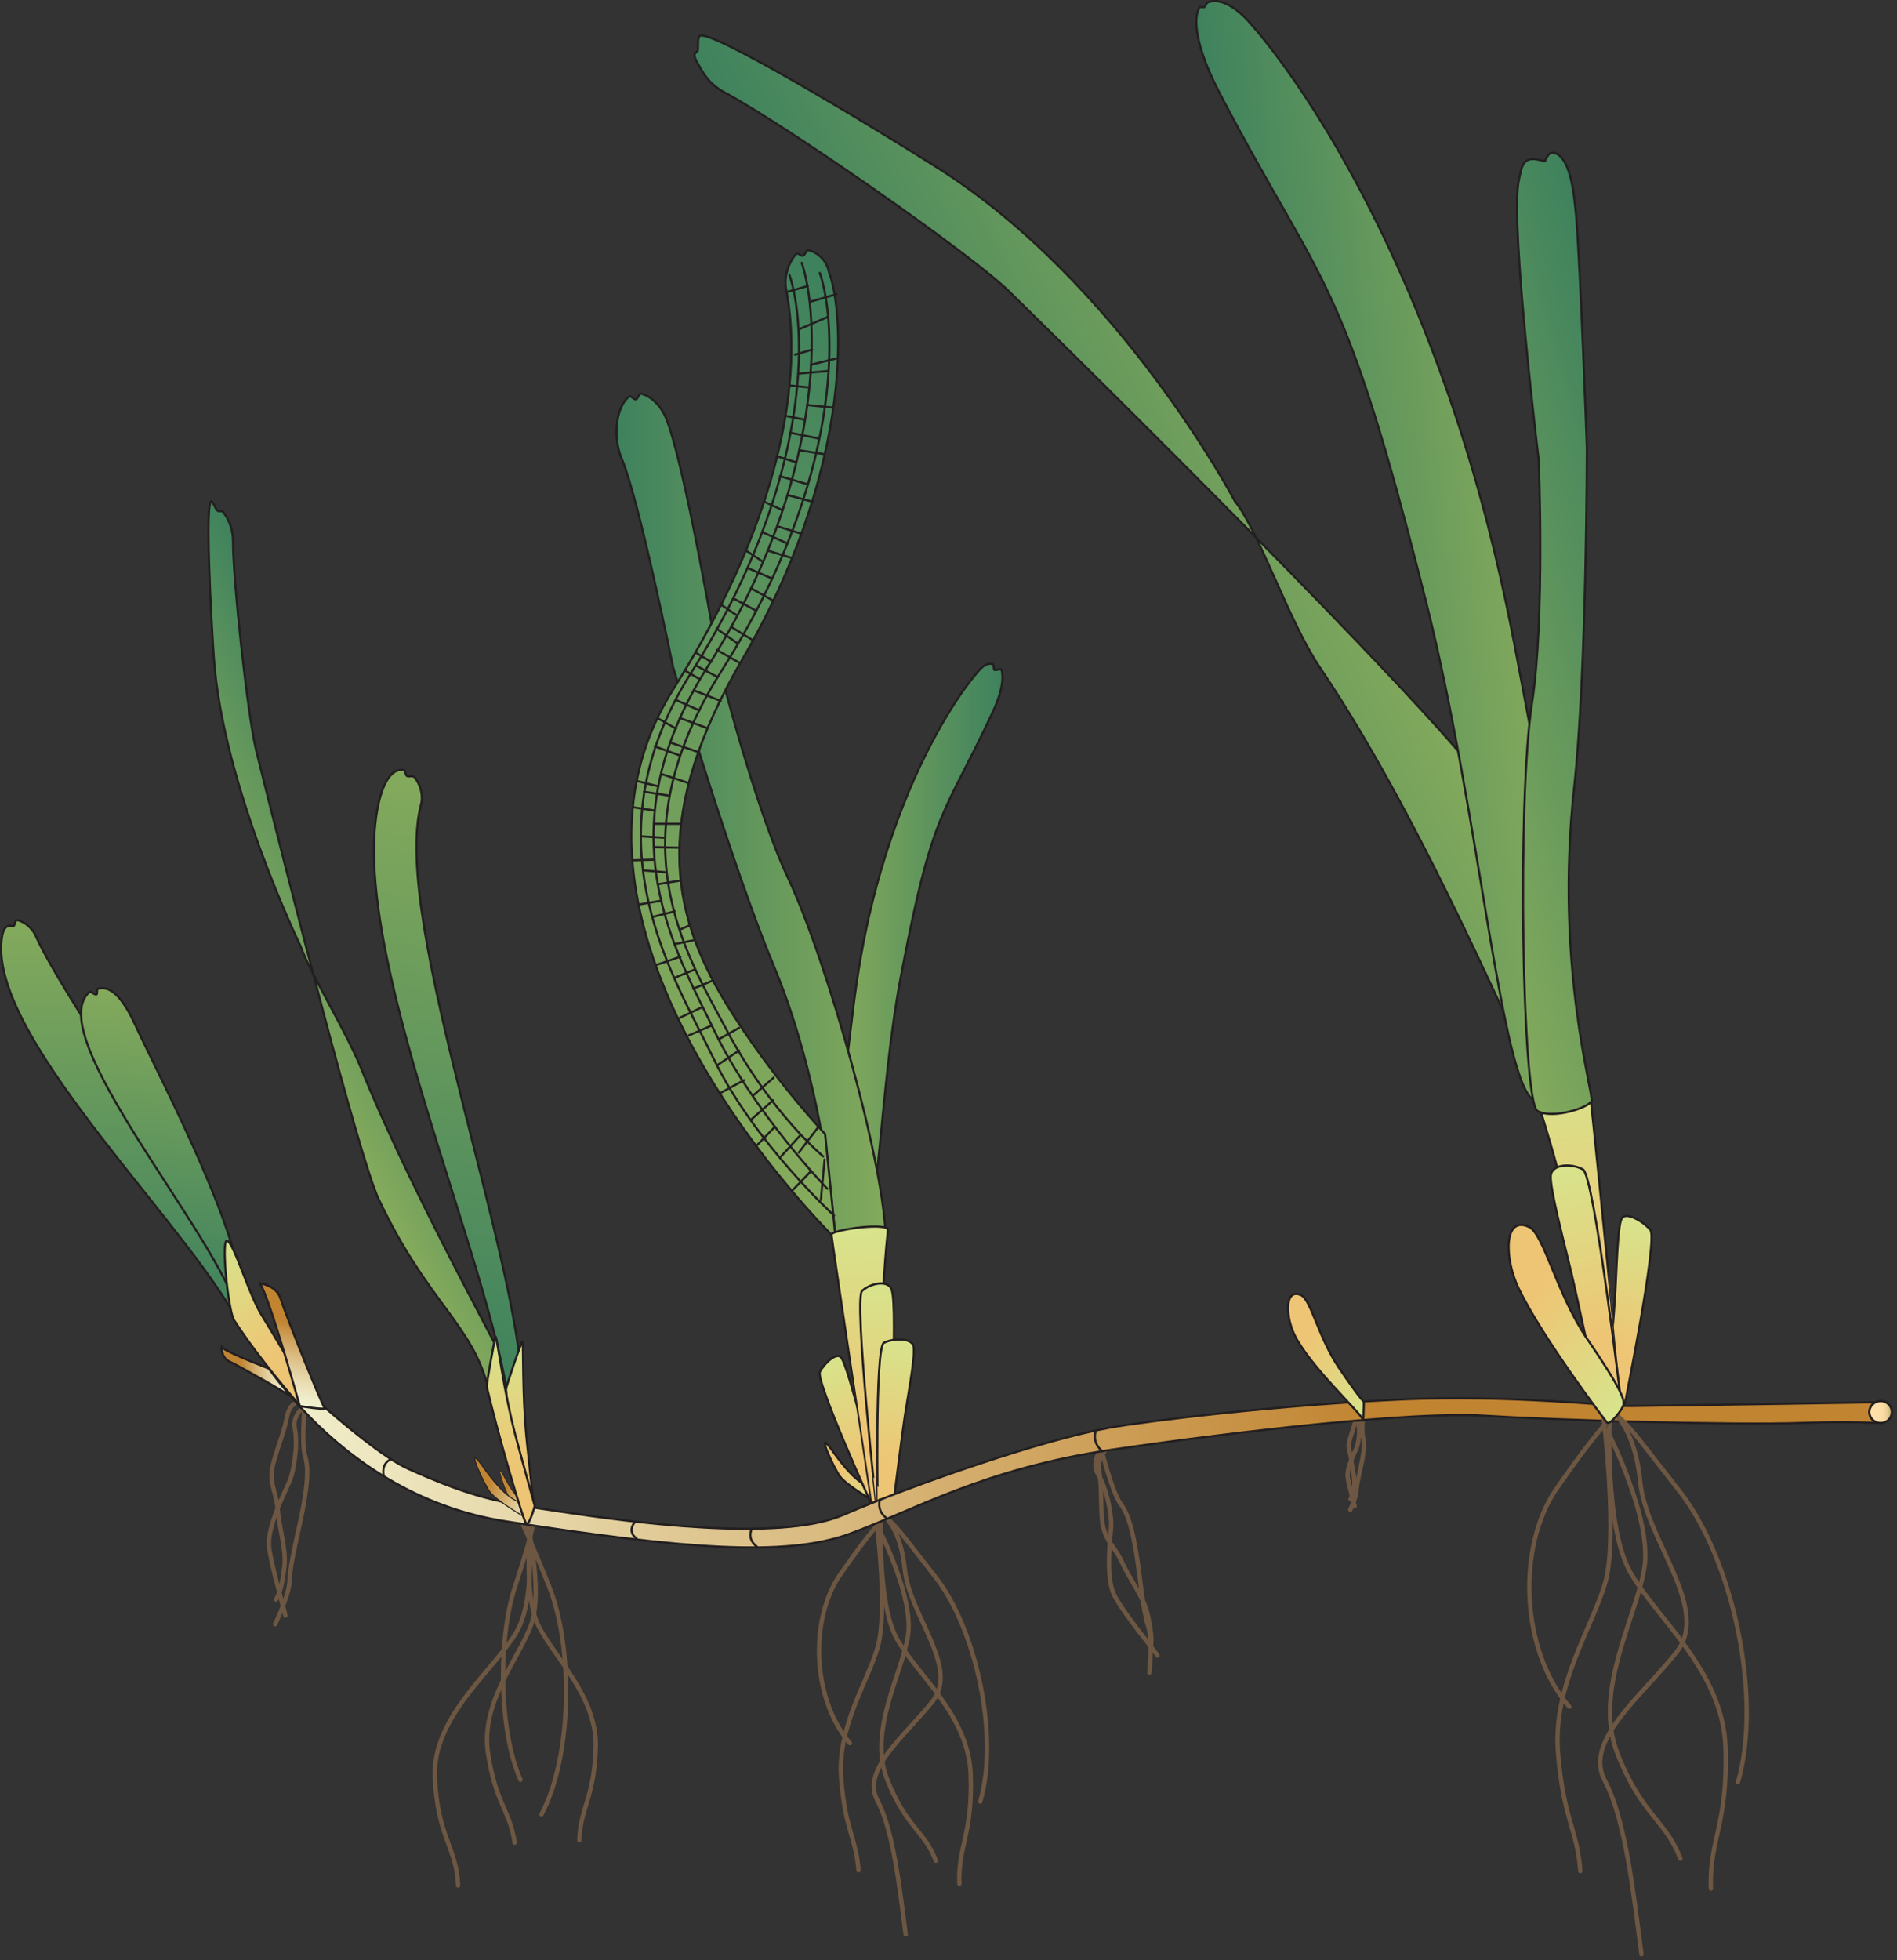 
        <svg xmlns:rdf="http://www.w3.org/1999/02/22-rdf-syntax-ns#" xmlns="http://www.w3.org/2000/svg" xmlns:cc="http://creativecommons.org/ns#" xmlns:xlink="http://www.w3.org/1999/xlink" xmlns:dc="http://purl.org/dc/elements/1.1/" x="0px" y="0px" width="485" height="501" viewBox="0 0 485 501" xml:space="preserve">
            <rect x="0" y="0" width="485" height="501" fill="#333333" stroke="none"/>
            <title>Zostera capensis</title>
            <desc xmlns:ian_image_library="https://ian.umces.edu/media-library/">
                <ian_image_library:title>Zostera capensis</ian_image_library:title>
                <ian_image_library:descr>Illustration of Zostera capensis</ian_image_library:descr>
                <ian_image_library:scene>
                    <ian_image_library:contains>seagrass, SAV, Plantae, vascular, Magnoliophyta, angiosperm, flowering plant, Liliopsida, monocot, Alismatidae, Najadales, Zosteraceae, eel-grass, family, Zostera, capensis</ian_image_library:contains>
                    <ian_image_library:when>2008-08-26</ian_image_library:when>
                </ian_image_library:scene>
            </desc>
            
 <defs></defs>
 <path stroke-linejoin="round" d="m348.39 361.33s-1.485-.203-1.87 1.681c-.371 1.869-.648 2.247-1.397 4.778-.749 2.524.183 3.273.385 5.44.183 2.139.918 4.461.729 6.155-.189 1.681-.453 3.077-.932 3.739" stroke="#6D5742" stroke-linecap="round" stroke-width="1.113" fill="none"/>
 <path stroke-linejoin="round" d="m349.14 361.42s-2.146 1.133-1.782 2.895c.385 1.775-.088 4.678-.554 5.791-.479 1.135-2.518 5.056-2.247 7.297.283 2.261 1.769 7.215 1.769 7.498" stroke="#6D5742" stroke-linecap="round" stroke-width="1.113" fill="none"/>
 <path stroke-linejoin="round" d="m348.58 360.3s-.54 5.501-.088 7.013c.466 1.492.183 3.477-.182 5.622-.378 2.141-1.506 6.453-1.506 8.046 0 1.579-1.586 4.859-1.586 4.859" stroke="#6D5742" stroke-linecap="round" stroke-width="1.113" fill="none"/>
 <path stroke-linejoin="round" d="m283.43 370.1s-3.071 1.45-2.409 5.852c.654 4.394.324 5.434.668 11.568.338 6.102 2.983 7.026 5.089 11.576 2.1 4.576 5.575 9.104 6.5 12.959.904 3.819 1.397 7.12.891 8.923" stroke="#6D5742" stroke-linecap="round" stroke-width="1.113" fill="none"/>
 <path stroke-linejoin="round" d="m282.38 369.06s-3.834 4.165-1.627 7.748c2.228 3.604 3.49 10.327 3.335 13.169-.143 2.821-1.56 13.054.823 17.737 2.383 4.712 10.813 14.782 11.028 15.402" stroke="#6D5742" stroke-linecap="round" stroke-width="1.113" fill="none"/>
 <path stroke-linejoin="round" d="m281.16 368.83s3.104 12.547 5.312 15.463c2.207 2.902 3.132 7.417 4.003 12.425.877 5.022 1.802 15.336 3.051 18.824 1.242 3.47.337 11.899.337 11.899" stroke="#6D5742" stroke-linecap="round" stroke-width="1.113" fill="none"/>
 <linearGradient id="ian_symbols_d143ec0d36dfc074654c901fd0e1c99c" y2="701.24" gradientUnits="userSpaceOnUse" x2="-322.04" gradientTransform="matrix(-.448 .894 .894 .448 -562.37 347.94)" y1="719.17" x1="-325.53">
  <stop stop-color="#D7E48C" offset="0"/>
  <stop stop-color="#EEC574" offset=".691"/>
 </linearGradient>
 <path stroke="#231F20" stroke-width=".556" stroke-linecap="round" d="m219.12 378.06c-2.869-2.335-5.966-6.857-6.594-7.715-4.252-5.791.938 5.596 2.437 7.256 2.504 2.808 9.334 6.398 9.544 6.925.182.52 1.255-3.395 1.255-3.395s-3.31-.32-6.64-3.06z" fill="url(#ian_symbols_d143ec0d36dfc074654c901fd0e1c99c)"/>
 <linearGradient id="ian_symbols_9cd32c2804e8962495995da3f6c4612f" y2="630.04" gradientUnits="userSpaceOnUse" x2="-279.66" gradientTransform="matrix(-.448 .894 .894 .448 -562.37 347.94)" y1="640.76" x1="-281.75">
  <stop stop-color="#F3F3D2" offset="0"/>
  <stop stop-color="#C18431" offset=".691"/>
 </linearGradient>
 <path stroke="#231F20" stroke-width=".169" stroke-linecap="round" d="m132.33 382.69c-1.62-1.734-3.314-5.062-3.671-5.716-2.383-4.273.526 4.15 1.35 5.372 1.411 2.079 5.224 4.744 5.333 5.137.115.378.722-2.519.722-2.519s-1.86-.24-3.73-2.27z" fill="url(#ian_symbols_9cd32c2804e8962495995da3f6c4612f)"/>
 <linearGradient id="ian_symbols_826f6afb2e09f284393da3cfa29a97a3" y2="525.57" gradientUnits="userSpaceOnUse" x2="-121.32" gradientTransform="matrix(1.288 -.818 .793 1.248 -148.15 -523.27)" y1="523.05" x1="-152.22">
  <stop stop-color="#84AA5C" offset="0"/>
  <stop stop-color="#7DA65C" offset=".091"/>
  <stop stop-color="#3B805D" offset="1"/>
 </linearGradient>
 <path stroke-linejoin="round" d="m59.575 138.28c0-3.063-1.107-5.548-2.437-7.33-.472-.641-1.073-.014-1.565-.486-.547-.479-.966-2.025-1.425-2.295-1.802-1.052-.27 28.341.52 39.911 2.281 32.87 22.233 73.839 22.233 73.839 2.187 6.432 11.663 21.801 15.341 30.913 14.363 35.563 40.929 81.696 40.349 82.931-1.499.837-7.714-.789-7.714-.789-4.083-16.61-15.531-21.949-28.098-48.583-5.008-10.563-23.954-85.071-31.297-114.65-2.232-9.37-5.91-43.51-5.91-53.45z" stroke="#231F20" stroke-linecap="round" stroke-width=".556" fill="url(#ian_symbols_826f6afb2e09f284393da3cfa29a97a3)"/>
 <path stroke-linejoin="round" d="m77.751 358.02s-3.483-.432-4.347 3.935c-.884 4.347-1.532 5.225-3.273 11.104-1.748 5.879.432 7.62.871 12.615.432 5.021 2.18 10.468 1.735 14.39-.432 3.914-1.087 7.194-2.174 8.707" stroke="#6D5742" stroke-linecap="round" stroke-width="1.113" fill="none"/>
 <path stroke-linejoin="round" d="m79.5 358.24s-5.008 2.619-4.144 6.763c.87 4.138-.216 10.887-1.31 13.507-1.087 2.618-5.899 11.764-5.231 16.994.662 5.218 4.144 16.767 4.144 17.4" stroke="#6D5742" stroke-linecap="round" stroke-width="1.113" fill="none"/>
 <path stroke-linejoin="round" d="m78.197 355.63s-1.316 12.858-.223 16.341c1.086 3.489.439 8.053-.432 13.08-.897 5.002-3.496 15.019-3.496 18.724 0 3.692-3.699 11.319-3.699 11.319" stroke="#6D5742" stroke-linecap="round" stroke-width="1.113" fill="none"/>
 <linearGradient id="ian_symbols_292e0de038f82874b9dda77b5d2d6877" y2="620.96" gradientUnits="userSpaceOnUse" x2="-254.2" gradientTransform="matrix(-.132 .991 .991 .132 -592.44 521.25)" y1="637.67" x1="-257.44">
  <stop stop-color="#F3F3D2" offset="0"/>
  <stop stop-color="#F0EDCA" offset=".082"/>
  <stop stop-color="#E9DDB3" offset=".212"/>
  <stop stop-color="#DEC48D" offset=".374"/>
  <stop stop-color="#CEA05A" offset=".559"/>
  <stop stop-color="#C18431" offset=".691"/>
 </linearGradient>
 <path stroke="#231F20" stroke-width=".556" stroke-linecap="round" d="m56.659 344.27c-.122-.088-.014 2.687 1.809 3.591 3.922 1.896 14.849 8.194 15.248 8.646.418.473-.958-5.238-.958-5.238s-14.162-5.19-16.099-7z" fill="url(#ian_symbols_292e0de038f82874b9dda77b5d2d6877)"/>
 <path stroke-linejoin="round" d="m225.63 388.33s-3.017 2.781-10.839 14.107c-7.843 11.305-7.202 31.851 2.504 43.048" stroke="#6D5742" stroke-linecap="round" stroke-width="1.113" fill="none"/>
 <path stroke-linejoin="round" d="m131.63 385.56s2.437 3.962 8.755 19.864c6.324 15.881 5.838 43.676-1.944 58.247" stroke="#6D5742" stroke-linecap="round" stroke-width="1.113" fill="none"/>
 <path stroke-linejoin="round" d="m134.6 385.22s3.125 22.078-2.498 31.771c-5.616 9.712-21.551 21.632-20.923 37.088.615 15.43 5.609 18.082 5.933 27.795" stroke="#6D5742" stroke-linecap="round" stroke-width="1.113" fill="none"/>
 <path stroke-linejoin="round" d="m136.52 388.36s-.358 3.536-4.813 17.028c-4.476 13.485-4.131 37.095 1.37 49.461" stroke="#6D5742" stroke-linecap="round" stroke-width="1.113" fill="none"/>
 <path stroke-linejoin="round" d="m135.78 388.23s-2.207 18.743 1.769 26.984c3.962 8.241 15.187 18.352 14.761 31.459-.452 13.128-3.976 15.369-4.185 23.617" stroke="#6D5742" stroke-linecap="round" stroke-width="1.113" fill="none"/>
 <path stroke-linejoin="round" d="m134.62 387.98s4.279 18.379 1.269 27.019c-3.023 8.633-13.047 19.951-11.13 32.924 1.91 12.986 5.676 14.822 6.816 22.989" stroke="#6D5742" stroke-linecap="round" stroke-width="1.113" fill="none"/>
 <path stroke-linejoin="round" d="m225.18 386.6c4.36 3.772 3.854 3.463 13.944 16.375 10.428 13.316 16.375 40.591 11.495 57.451" stroke="#6D5742" stroke-linecap="round" stroke-width="1.113" fill="none"/>
 <path stroke-linejoin="round" d="m225.22 386.8s4.927 2.592 6.102 14.249c1.141 11.684 14.046 25.014 7.121 33.747-6.911 8.707-18.318 17.434-14.133 25.311 4.205 7.856 5.784 23.307 7.249 34.295" stroke="#6D5742" stroke-linecap="round" stroke-width="1.113" fill="none"/>
 <path stroke-linejoin="round" d="m224.32 390.83s2.605 21.369.067 30.144c-2.498 8.794-10.36 20.282-9.328 33.538 1.039 13.249 3.807 15.125 4.428 23.461" stroke="#6D5742" stroke-linecap="round" stroke-width="1.113" fill="none"/>
 <path stroke-linejoin="round" d="m225.28 387.76s-1.053 21.97 4.022 31.048c5.049 9.105 18.386 19.526 18.872 34.78.513 15.233-3.28 18.244-2.889 27.842" stroke="#6D5742" stroke-linecap="round" stroke-width="1.113" fill="none"/>
 <linearGradient id="ian_symbols_aab068134856ca6401f95e2de23b68df" y2="524.09" gradientUnits="userSpaceOnUse" x2="107.43" gradientTransform="matrix(1.673 -.893 .471 .882 -197.8 17.503)" y1="483.71" x1="107.43">
  <stop stop-color="#D7E48C" offset="0"/>
  <stop stop-color="#EEC574" offset=".691"/>
 </linearGradient>
 <path stroke-linejoin="round" d="m209.63 350.58c1.174-2.28 4.151-4.886 5.312-3.766 1.154 1.113 3.361 9.699 4.853 14.909 1.006 3.416 6.385 20.275 6.385 20.275l-2.842 3.604s-14.91-32.71-13.71-35.02z" stroke="#231F20" stroke-linecap="round" stroke-width=".556" fill="url(#ian_symbols_aab068134856ca6401f95e2de23b68df)"/>
 <linearGradient id="ian_symbols_8e13549219a79394b1d1a9efb3ac4aaa" y2="351.66" gradientUnits="userSpaceOnUse" x2="61.636" gradientTransform="matrix(.924 -.075 .07 .853 176.1 -52.517)" y1="347.88" x1="15.358">
  <stop stop-color="#84AA5C" offset="0"/>
  <stop stop-color="#7DA65C" offset=".091"/>
  <stop stop-color="#3B805D" offset="1"/>
 </linearGradient>
 <path stroke-linejoin="round" d="m213.13 305.47c7.742-14.983.635-12.938 3.982-39.397 1.411-11.069 2.896-28.996 10.867-52.288 7.235-21.146 16.293-35.192 21.133-41.031 1.242-1.484 2.713-3.57 4.725-3.03.297.034.162 1.208.398 1.478.169.183 1.688-.385 1.795-.047.607 1.762.337 5.325-2.207 10.806-12.541 26.89-15.294 24.055-23.637 68.332-5.285 28.193-5.427 63.601-10.003 65.686-4.61 2.12-7.06-10.51-7.06-10.51z" stroke="#231F20" stroke-linecap="round" stroke-width=".556" fill="url(#ian_symbols_8e13549219a79394b1d1a9efb3ac4aaa)"/>
 <linearGradient id="ian_symbols_83917bb35c434aa4099e4645be693f08" y2="382.76" gradientUnits="userSpaceOnUse" x2="-98.747" gradientTransform="matrix(1.192 -.097 .097 1.192 235.29 -255.39)" y1="387.66" x1="-38.803">
  <stop stop-color="#84AA5C" offset="0"/>
  <stop stop-color="#7DA65C" offset=".091"/>
  <stop stop-color="#3B805D" offset="1"/>
 </linearGradient>
 <path stroke-linejoin="round" d="m213.25 318.11c1.006 12.203.742-32.606-15.558-71.605-10.732-25.675-25.628-76.081-25.628-76.081s-8.579-42.245-13.02-52.977c-2.49-5.576-1.613-13.378 1.749-16.071.459-.405 1.255.803 1.815.695.486-.095.735-1.559 1.269-1.444 2.085.418 4.435 2.335 5.994 5.304 4.893 10.22 13.904 64.033 13.904 64.033s9.132 36.285 17.744 54.516c9.949 21.106 24.865 73.833 24.933 92.543-6.89 9.28-13.72-5.61-13.18 1.1z" stroke="#231F20" stroke-linecap="round" stroke-width=".556" fill="url(#ian_symbols_83917bb35c434aa4099e4645be693f08)"/>
 <linearGradient id="ian_symbols_64ea4b78224eda24b1c37ad9fa095b25" y2="319.21" gradientUnits="userSpaceOnUse" x2="7.286" gradientTransform="matrix(1.192 -.097 .097 1.192 235.29 -255.39)" y1="414.08" x1="-104.46">
  <stop stop-color="#84AA5C" offset="0"/>
  <stop stop-color="#7DA65C" offset=".091"/>
  <stop stop-color="#3B805D" offset="1"/>
 </linearGradient>
 <path stroke-linejoin="round" d="m213.65 316.64s-80.657-78.335-41.503-140.5c37.662-59.834 29.826-96.458 28.848-102.16-.682-3.179.708-7.195 2.605-9.111.385-.378 1.249.695 1.654.506.601-.162.79-1.525 1.478-1.391 2.173.453 4.488 2.356 5.123 5.245 4.569 12.169 5.379 52.133-22.058 99.271-22.772 39.107-18.838 64.094-4.05 88.155 11.508 18.724 25.209 33.174 25.209 33.174l2.7 26.81z" stroke="#231F20" stroke-linecap="round" stroke-width=".556" fill="url(#ian_symbols_64ea4b78224eda24b1c37ad9fa095b25)"/>
 <linearGradient id="ian_symbols_d66c950678f71e84d9851c0340d7a3c9" y2="479.58" gradientUnits="userSpaceOnUse" x2="-217.06" gradientTransform="matrix(1.196 0 0 1.196 292.28 -231.85)" y1="390.78" x1="-217.06">
  <stop stop-color="#84AA5C" offset="0"/>
  <stop stop-color="#7DA65C" offset=".091"/>
  <stop stop-color="#3B805D" offset="1"/>
 </linearGradient>
 <path stroke-linejoin="round" d="m61.762 339.69c-10.975-24.034-63.317-72.712-61.434-98.684.216-3.031.864-4.826 2.909-4.347.749.175.452-1.586 1.174-1.485 1.923.304 3.935 2.221 4.637 3.82 8.559 19.203 52.605 78.679 56.116 100.38" stroke="#231F20" stroke-linecap="round" stroke-width=".556" fill="url(#ian_symbols_d66c950678f71e84d9851c0340d7a3c9)"/>
 <linearGradient id="ian_symbols_f2f0cbed6fa030149dfa828d4d961196" y2="477.04" gradientUnits="userSpaceOnUse" x2="-199.31" gradientTransform="matrix(.975 .108 -.108 .977 283.04 -110.32)" y1="395.63" x1="-199.31">
  <stop stop-color="#84AA5C" offset="0"/>
  <stop stop-color="#7DA65C" offset=".091"/>
  <stop stop-color="#3B805D" offset="1"/>
 </linearGradient>
 <path stroke-linejoin="round" d="m60.945 335.63c-5.008-19.674-50.567-71.213-38.074-82.121.365-.297 1.37.877 1.809.634.236-.135.007-1.323.304-1.417 2.004-.661 5.305-.061 9.462 8.917 7.567 16.327 28.361 55.056 27.875 73.245" stroke="#231F20" stroke-linecap="round" stroke-width=".556" fill="url(#ian_symbols_f2f0cbed6fa030149dfa828d4d961196)"/>
 <linearGradient id="ian_symbols_8300af13d956ade415098eeafd3203d0" y2="409.22" gradientUnits="userSpaceOnUse" x2="229.72" gradientTransform="matrix(.997 -.081 .081 .997 -36.46 -.407)" y1="333.31" x1="229.72">
  <stop stop-color="#D7E48C" offset="0"/>
  <stop stop-color="#EEC574" offset=".691"/>
 </linearGradient>
 <path stroke-linejoin="round" d="m212.56 315.54c-.061-1.249 14.694-3.294 14.451-1.134-.256 2.146-1.863 19.007-1.377 29.097.317 6.683 3.523 40.842 3.523 40.842l-6.007 2.571c.01-.01-10.51-70.13-10.58-71.38z" stroke="#231F20" stroke-linecap="round" stroke-width=".556" fill="url(#ian_symbols_8300af13d956ade415098eeafd3203d0)"/>
 <linearGradient id="ian_symbols_c06f0c11db308234994460a8a230e1d0" y2="476.94" gradientUnits="userSpaceOnUse" x2="-186.05" gradientTransform="matrix(1.173 .234 -.234 1.173 430.07 -159.52)" y1="346" x1="-186.05">
  <stop stop-color="#84AA5C" offset="0"/>
  <stop stop-color="#7DA65C" offset=".091"/>
  <stop stop-color="#3B805D" offset="1"/>
 </linearGradient>
 <path stroke-linejoin="round" d="m130.13 359.32c-4.347-36.677-41.57-117.38-33.336-154.04 1.566-6.885 4.164-8.923 6.453-8.491.54.115.297 1.168.783 1.512.412.297 1.565-.155 1.91.29 1.498 1.789 2.342 4.61 1.714 6.965-8.052 30.008 27.855 122.29 25.763 154" stroke="#231F20" stroke-linecap="round" stroke-width=".556" fill="url(#ian_symbols_c06f0c11db308234994460a8a230e1d0)"/>
 <linearGradient id="ian_symbols_5c8717491140a054fd44fdd61f719339" y2="417.46" gradientUnits="userSpaceOnUse" x2="222.77" gradientTransform="matrix(1 -.017 .023 1.316 -7.044 -157.51)" y1="371.51" x1="222.77">
  <stop stop-color="#D7E48C" offset="0"/>
  <stop stop-color="#EEC574" offset=".691"/>
 </linearGradient>
 <path stroke-linejoin="round" d="m220.42 329.89c2.194-1.971 6.541-2.835 7.512-.419.979 2.396.54 15.274.479 23.205-.04 5.238.358 31.426.358 31.426l-4.563 2.295c-.01 0-5.99-54.53-3.79-56.51z" stroke="#231F20" stroke-linecap="round" stroke-width=".556" fill="url(#ian_symbols_5c8717491140a054fd44fdd61f719339)"/>
 <linearGradient id="ian_symbols_cc7503908195f0842d6e198e197a23c2" y2="355.23" gradientUnits="userSpaceOnUse" x2="205.23" gradientTransform="matrix(.993 .123 -.123 .993 64.106 10.258)" y1="308.8" x1="205.23">
  <stop stop-color="#D7E48C" offset="0"/>
  <stop stop-color="#EEC574" offset=".691"/>
 </linearGradient>
 <path stroke-linejoin="round" d="m226 343.16c2.382-1.182 6.796-1.242 7.505.688.688 1.931-1.161 11.568-2.085 17.521-.635 3.942-3.112 23.677-3.112 23.677l-3.881 1.688c-.01 0-.81-42.4 1.57-43.58z" stroke="#231F20" stroke-linecap="round" stroke-width=".556" fill="url(#ian_symbols_cc7503908195f0842d6e198e197a23c2)"/>
 <path stroke-linejoin="round" d="m224.98 391.31s8.667 17.008 7.162 26.674c-1.499 9.651-10.212 24.358-5.333 36.737 4.887 12.393 9.443 12.986 12.453 20.802" stroke="#6D5742" stroke-linecap="round" stroke-width="1.113" fill="none"/>
 <path stroke-linejoin="round" d="m201.83 70.251c4.481 13.235 6.074 52.43-25.047 101.55-27.626 43.623-3.868 78.72 5.764 98.948 10.266 21.213 30.697 39.917 30.697 39.917" stroke="#231F20" stroke-linecap="round" stroke-width=".556" fill="none"/>
 <path stroke-linejoin="round" d="m204.98 67.173c4.407 13.02 6.615 54.772-23.974 103.08-27.187 42.873-7.782 73.455 1.701 93.326 10.07 20.869 28.813 40.241 28.813 40.241" stroke="#231F20" stroke-linecap="round" stroke-width=".556" fill="none"/>
 <path stroke-linejoin="round" d="m209.6 69.758c4.488 13.243 6.061 52.444-25.047 101.56-27.626 43.622-9.173 72.389 1.35 92.145 11.198 21.059 24.575 32.08 24.575 32.08" stroke="#231F20" stroke-linecap="round" stroke-width=".556" fill="none"/>
 <line stroke-linejoin="round" x1="201.5" y2="73.093" x2="206.49" stroke="#231F20" stroke-linecap="round" y1="74.537" stroke-width=".556" fill="none"/>
 <line stroke-linejoin="round" x1="207.13" y2="75.178" x2="213.88" stroke="#231F20" stroke-linecap="round" y1="77.115" stroke-width=".556" fill="none"/>
 <line stroke-linejoin="round" x1="211.64" y2="84.175" x2="204.24" stroke="#231F20" stroke-linecap="round" y1="80.983" stroke-width=".556" fill="none"/>
 <line stroke-linejoin="round" x1="203.27" y2="89.352" x2="207.6" stroke="#231F20" stroke-linecap="round" y1="90.648" stroke-width=".556" fill="none"/>
 <line stroke-linejoin="round" x1="207.28" y2="91.593" x2="213.88" stroke="#231F20" stroke-linecap="round" y1="93.22" stroke-width=".556" fill="none"/>
 <line stroke-linejoin="round" x1="211.8" y2="95.474" x2="204.24" stroke="#231F20" stroke-linecap="round" y1="94.813" stroke-width=".556" fill="none"/>
 <line stroke-linejoin="round" x1="201.97" y2="98.997" x2="206.65" stroke="#231F20" stroke-linecap="round" y1="98.525" stroke-width=".556" fill="none"/>
 <line stroke-linejoin="round" x1="212.91" y2="103.51" x2="206.32" stroke="#231F20" stroke-linecap="round" y1="104.16" stroke-width=".556" fill="none"/>
 <line stroke-linejoin="round" x1="205.53" y2="106.24" x2="200.69" stroke="#231F20" stroke-linecap="round" y1="107.22" stroke-width=".556" fill="none"/>
 <line stroke-linejoin="round" x1="201.97" y2="112.04" x2="209.21" stroke="#231F20" stroke-linecap="round" y1="110.58" stroke-width=".556" fill="none"/>
 <line stroke-linejoin="round" x1="210.66" y2="115.1" x2="204.54" stroke="#231F20" stroke-linecap="round" y1="116.06" stroke-width=".556" fill="none"/>
 <line stroke-linejoin="round" x1="203.58" y2="116.55" x2="198.44" stroke="#231F20" stroke-linecap="round" y1="118.15" stroke-width=".556" fill="none"/>
 <line stroke-linejoin="round" x1="199.4" y2="123.63" x2="206" stroke="#231F20" stroke-linecap="round" y1="121.7" stroke-width=".556" fill="none"/>
 <line stroke-linejoin="round" x1="207.92" y2="126.52" x2="201.34" stroke="#231F20" stroke-linecap="round" y1="128.29" stroke-width=".556" fill="none"/>
 <line stroke-linejoin="round" x1="195.53" y2="130.38" x2="200.05" stroke="#231F20" stroke-linecap="round" y1="128.29" stroke-width=".556" fill="none"/>
 <line stroke-linejoin="round" x1="204.71" y2="134.56" x2="198.91" stroke="#231F20" stroke-linecap="round" y1="136.34" stroke-width=".556" fill="none"/>
 <line stroke-linejoin="round" x1="194.9" y2="138.91" x2="201.34" stroke="#231F20" stroke-linecap="round" y1="136" stroke-width=".556" fill="none"/>
 <line stroke-linejoin="round" x1="202.46" y2="140.68" x2="196.18" stroke="#231F20" stroke-linecap="round" y1="142.61" stroke-width=".556" fill="none"/>
 <line stroke-linejoin="round" x1="190.71" y2="143.57" x2="195.05" stroke="#231F20" stroke-linecap="round" y1="140.68" stroke-width=".556" fill="none"/>
 <line stroke-linejoin="round" x1="197.16" y2="145.19" x2="191.19" stroke="#231F20" stroke-linecap="round" y1="147.76" stroke-width=".556" fill="none"/>
 <line stroke-linejoin="round" x1="192" y2="153.57" x2="197.79" stroke="#231F20" stroke-linecap="round" y1="150.35" stroke-width=".556" fill="none"/>
 <line stroke-linejoin="round" x1="193.12" y2="153.09" x2="187.81" stroke="#231F20" stroke-linecap="round" y1="155.98" stroke-width=".556" fill="none"/>
 <line stroke-linejoin="round" x1="184.11" y2="157.1" x2="188.12" stroke="#231F20" stroke-linecap="round" y1="154.37" stroke-width=".556" fill="none"/>
 <line stroke-linejoin="round" x1="192.32" y2="160.15" x2="186.85" stroke="#231F20" stroke-linecap="round" y1="163.53" stroke-width=".556" fill="none"/>
 <line stroke-linejoin="round" x1="183.16" y2="164.35" x2="188.46" stroke="#231F20" stroke-linecap="round" y1="160.64" stroke-width=".556" fill="none"/>
 <line stroke-linejoin="round" x1="188.94" y2="166.11" x2="183.31" stroke="#231F20" stroke-linecap="round" y1="169.32" stroke-width=".556" fill="none"/>
 <line stroke-linejoin="round" x1="177.83" y2="169.16" x2="181.85" stroke="#231F20" stroke-linecap="round" y1="166.77" stroke-width=".556" fill="none"/>
 <line stroke-linejoin="round" x1="183.48" y2="170.14" x2="178.01" stroke="#231F20" stroke-linecap="round" y1="173.04" stroke-width=".556" fill="none"/>
 <line stroke-linejoin="round" x1="174.94" y2="173.52" x2="178.8" stroke="#231F20" stroke-linecap="round" y1="171.26" stroke-width=".556" fill="none"/>
 <line stroke-linejoin="round" x1="184.28" y2="176.42" x2="177.35" stroke="#231F20" stroke-linecap="round" y1="179.14" stroke-width=".556" fill="none"/>
 <line stroke-linejoin="round" x1="172.69" y2="181.57" x2="178.8" stroke="#231F20" stroke-linecap="round" y1="178.83" stroke-width=".556" fill="none"/>
 <line stroke-linejoin="round" x1="180.74" y2="183.49" x2="173.82" stroke="#231F20" stroke-linecap="round" y1="186.06" stroke-width=".556" fill="none"/>
 <line stroke-linejoin="round" x1="168.34" y2="186.22" x2="172.86" stroke="#231F20" stroke-linecap="round" y1="183.66" stroke-width=".556" fill="none"/>
 <line stroke-linejoin="round" x1="178.49" y2="189.78" x2="171.4" stroke="#231F20" stroke-linecap="round" y1="192.18" stroke-width=".556" fill="none"/>
 <line stroke-linejoin="round" x1="167.38" y2="193.02" x2="173.67" stroke="#231F20" stroke-linecap="round" y1="190.73" stroke-width=".556" fill="none"/>
 <line stroke-linejoin="round" x1="175.91" y2="197.82" x2="169.15" stroke="#231F20" stroke-linecap="round" y1="200.08" stroke-width=".556" fill="none"/>
 <line stroke-linejoin="round" x1="162.86" y2="200.89" x2="168.02" stroke="#231F20" stroke-linecap="round" y1="199.6" stroke-width=".556" fill="none"/>
 <line stroke-linejoin="round" x1="170.76" y2="202.32" x2="164.64" stroke="#231F20" stroke-linecap="round" y1="203.29" stroke-width=".556" fill="none"/>
 <line stroke-linejoin="round" x1="162.07" y2="207.16" x2="167.38" stroke="#231F20" stroke-linecap="round" y1="206.34" stroke-width=".556" fill="none"/>
 <line stroke-linejoin="round" x1="174.13" y2="210.53" x2="167.22" stroke="#231F20" stroke-linecap="round" y1="210.53" stroke-width=".556" fill="none"/>
 <line stroke-linejoin="round" x1="164" y2="214.08" x2="169.64" stroke="#231F20" stroke-linecap="round" y1="213.74" stroke-width=".556" fill="none"/>
 <line stroke-linejoin="round" x1="173.82" y2="216.49" x2="167.55" stroke="#231F20" stroke-linecap="round" y1="216.65" stroke-width=".556" fill="none"/>
 <line stroke-linejoin="round" x1="167.22" y2="219.87" x2="161.74" stroke="#231F20" stroke-linecap="round" y1="219.7" stroke-width=".556" fill="none"/>
 <line stroke-linejoin="round" x1="164.64" y2="222.92" x2="170.27" stroke="#231F20" stroke-linecap="round" y1="222.45" stroke-width=".556" fill="none"/>
 <line stroke-linejoin="round" x1="174.13" y2="225.98" x2="168.19" stroke="#231F20" stroke-linecap="round" y1="225.01" stroke-width=".556" fill="none"/>
 <line stroke-linejoin="round" x1="169.15" y2="231.14" x2="163.52" stroke="#231F20" stroke-linecap="round" y1="230.17" stroke-width=".556" fill="none"/>
 <line stroke-linejoin="round" x1="166.74" y2="232.91" x2="172.52" stroke="#231F20" stroke-linecap="round" y1="234.36" stroke-width=".556" fill="none"/>
 <line stroke-linejoin="round" x1="173.82" y2="236.45" x2="176.39" stroke="#231F20" stroke-linecap="round" y1="237.58" stroke-width=".556" fill="none"/>
 <line stroke-linejoin="round" x1="177.2" y2="241.28" x2="172.52" stroke="#231F20" stroke-linecap="round" y1="240.32" stroke-width=".556" fill="none"/>
 <line stroke-linejoin="round" x1="167.86" y2="244.5" x2="173.97" stroke="#231F20" stroke-linecap="round" y1="246.58" stroke-width=".556" fill="none"/>
 <line stroke-linejoin="round" x1="172.69" y2="247.88" x2="177.35" stroke="#231F20" stroke-linecap="round" y1="249.81" stroke-width=".556" fill="none"/>
 <line stroke-linejoin="round" x1="182.18" y2="252.7" x2="177.2" stroke="#231F20" stroke-linecap="round" y1="250.61" stroke-width=".556" fill="none"/>
 <line stroke-linejoin="round" x1="179.6" y2="260.11" x2="173.82" stroke="#231F20" stroke-linecap="round" y1="257.36" stroke-width=".556" fill="none"/>
 <line stroke-linejoin="round" x1="176.08" y2="262.19" x2="181.7" stroke="#231F20" stroke-linecap="round" y1="264.62" stroke-width=".556" fill="none"/>
 <line stroke-linejoin="round" x1="183.79" y2="262.69" x2="188.94" stroke="#231F20" stroke-linecap="round" y1="265.59" stroke-width=".556" fill="none"/>
 <line stroke-linejoin="round" x1="188.94" y2="272.17" x2="183.48" stroke="#231F20" stroke-linecap="round" y1="268.48" stroke-width=".556" fill="none"/>
 <line stroke-linejoin="round" x1="184.28" y2="276.05" x2="190.23" stroke="#231F20" stroke-linecap="round" y1="279.28" stroke-width=".556" fill="none"/>
 <line stroke-linejoin="round" x1="197.79" y2="279.9" x2="192.64" stroke="#231F20" stroke-linecap="round" y1="275.41" stroke-width=".556" fill="none"/>
 <line stroke-linejoin="round" x1="192.17" y2="281.2" x2="197.64" stroke="#231F20" stroke-linecap="round" y1="286.02" stroke-width=".556" fill="none"/>
 <line stroke-linejoin="round" x1="198.12" y2="292.95" x2="193.29" stroke="#231F20" stroke-linecap="round" y1="287.95" stroke-width=".556" fill="none"/>
 <line stroke-linejoin="round" x1="199.72" y2="290.21" x2="204.54" stroke="#231F20" stroke-linecap="round" y1="295.52" stroke-width=".556" fill="none"/>
 <line stroke-linejoin="round" x1="209.39" y2="294.54" x2="204.24" stroke="#231F20" stroke-linecap="round" y1="287.79" stroke-width=".556" fill="none"/>
 <line stroke-linejoin="round" x1="207.13" y2="304.2" x2="202.62" stroke="#231F20" stroke-linecap="round" y1="299.53" stroke-width=".556" fill="none"/>
 <line stroke-linejoin="round" x1="209.87" y2="296.32" x2="210.82" stroke="#231F20" stroke-linecap="round" y1="306.63" stroke-width=".556" fill="none"/>
 <linearGradient id="ian_symbols_47cc8ad1fb988b14812b66e85538c74c" y2="392.22" gradientUnits="userSpaceOnUse" x2="479.74" gradientTransform="matrix(1.001 -.01 -.01 1.164 5.919 -87.178)" y1="392.22" x1="60.46">
  <stop stop-color="#F3F3D2" offset="0"/>
  <stop stop-color="#C18431" offset=".691"/>
 </linearGradient>
 <path stroke="#231F20" stroke-width=".556" stroke-linecap="round" d="m481.97 358.34c-2.228 7.957 6.473 4.3-21.092 5.306-17.374.661-63.716-.723-81.406-1.837-17.704-1.141-61.893 3.82-94.918 8.646-33.033 4.826-51.209 15.699-67.489 21.592-16.26 5.905-42.367 3.813-87.736-3.24-45.337-7.04-66.462-48.266-66.462-48.266l-.271.291s29.502 29.063 41.833 34.577c16.577 7.431 23.117 8.559 38.81 10.9 17.001 2.537 55.784 7.965 72.28.877 18.831-8.1 51.046-19.222 68.068-22.3 9.321-1.688 43.541-5.886 75.75-7.289 26.688-1.148 52.403 1.774 57.479 1.728 14.78-.16 65.16-.99 65.16-.99z" fill="url(#ian_symbols_47cc8ad1fb988b14812b66e85538c74c)"/>
 <path stroke-linejoin="round" d="m224.99 383.16s-1.046 2.761 1.606 4.779" stroke="#231F20" stroke-linecap="round" stroke-width=".556" fill="none"/>
 <path stroke-linejoin="round" d="m192.12 390.96s-1.215 2.321 1.424 4.34" stroke="#231F20" stroke-linecap="round" stroke-width=".556" fill="none"/>
 <path stroke-linejoin="round" d="m162.35 388.98s-2.234 2.248.425 4.239" stroke="#231F20" stroke-linecap="round" stroke-width=".556" fill="none"/>
 <path stroke-linejoin="round" d="m99.944 372.93s-2.41.79-1.883 4.07" stroke="#231F20" stroke-linecap="round" stroke-width=".556" fill="none"/>
 <path stroke-linejoin="round" d="m280.1 365.89s-1.006 2.855 1.769 5.001" stroke="#231F20" stroke-linecap="round" stroke-width=".556" fill="none"/>
 <linearGradient id="ian_symbols_ce728194574d7db4bd0adfd7c9f711cb" y2="360.87" gradientUnits="userSpaceOnUse" x2="483.71" y1="360.87" x1="477.92">
  <stop stop-color="#FFE0A8" offset=".118"/>
  <stop stop-color="#FDDEA6" offset=".53"/>
  <stop stop-color="#F6D89F" offset=".678"/>
  <stop stop-color="#EBCE94" offset=".784"/>
  <stop stop-color="#DABF83" offset=".869"/>
  <stop stop-color="#C4AD6D" offset=".941"/>
  <stop stop-color="#B19C5A" offset=".989"/>
 </linearGradient>
 <path stroke="#231F20" stroke-width=".583" stroke-linecap="round" d="m483.71 360.87c0 1.565-1.296 2.814-2.889 2.814-1.601 0-2.902-1.249-2.902-2.814 0-1.546 1.302-2.814 2.902-2.814s2.89 1.27 2.89 2.81z" fill="url(#ian_symbols_ce728194574d7db4bd0adfd7c9f711cb)"/>
 <linearGradient id="ian_symbols_138426892ad5db84f9cdfaab12846d60" y2="489.02" gradientUnits="userSpaceOnUse" x2="108.85" gradientTransform="matrix(.831 -.556 .556 .831 -282.58 12.154)" y1="442.38" x1="108.85">
  <stop stop-color="#D7E48C" offset="0"/>
  <stop stop-color="#EEC574" offset=".691"/>
 </linearGradient>
 <path stroke-linejoin="round" d="m59.825 337.37c-1.445-2.248-3.463-21.309-1.667-20.275 1.782 1.005 5.521 13.822 8.7 18.933 2.119 3.395 11.373 19.046 11.373 19.046l-1.83 3.814s-10.212-11.57-16.576-21.52z" stroke="#231F20" stroke-linecap="round" stroke-width=".556" fill="url(#ian_symbols_138426892ad5db84f9cdfaab12846d60)"/>
 <linearGradient id="ian_symbols_2e4e454449711824c5da4dda7d14becf" y2="329.31" gradientUnits="userSpaceOnUse" x2="77.585" y1="358.65" x1="71.882">
  <stop stop-color="#F3F3D2" offset="0"/>
  <stop stop-color="#F0EDCA" offset=".082"/>
  <stop stop-color="#E9DDB3" offset=".212"/>
  <stop stop-color="#DEC48D" offset=".374"/>
  <stop stop-color="#CEA05A" offset=".559"/>
  <stop stop-color="#C18431" offset=".691"/>
 </linearGradient>
 <path stroke="#231F20" stroke-width=".556" stroke-linecap="round" d="m66.466 328.04c-.128-.195 4.178.54 5.17 3.584 2.167 6.459 10.698 27.416 11.332 28.159.662.716-6.324-.445-6.324-.445s-7.782-27.9-10.178-31.3z" fill="url(#ian_symbols_2e4e454449711824c5da4dda7d14becf)"/>
 <linearGradient id="ian_symbols_96533475a8be9b44fd33c6ef2f4ea43e" y2="459.25" gradientUnits="userSpaceOnUse" x2="141.88" gradientTransform="matrix(.977 -.215 .215 .977 -98.196 -28.463)" y1="412.05" x1="141.88">
  <stop stop-color="#D7E48C" offset="0"/>
  <stop stop-color="#EEC574" offset=".691"/>
 </linearGradient>
 <path stroke-linejoin="round" d="m129.37 355.09c-.061-.642 4.083-12.541 4.185-12.353.378.992-.108 13.492 1.134 25.453.419 3.955 1.769 16.88 1.769 16.88l-1.923 4.097s-4.28-22.29-5.17-34.08z" stroke="#231F20" stroke-linecap="round" stroke-width=".556" fill="url(#ian_symbols_96533475a8be9b44fd33c6ef2f4ea43e)"/>
 <linearGradient id="ian_symbols_8f0f76da350ae5946de39544c22189e3" y2="622.99" gradientUnits="userSpaceOnUse" x2="-278.44" gradientTransform="matrix(-.448 .894 .894 .448 -562.37 347.94)" y1="640.94" x1="-281.93">
  <stop stop-color="#F3F3D2" offset="0"/>
  <stop stop-color="#C18431" offset=".691"/>
 </linearGradient>
 <path stroke="#231F20" stroke-width=".263" stroke-linecap="round" d="m129.62 382c-2.869-2.355-5.947-6.864-6.588-7.734-4.252-5.784.945 5.602 2.443 7.283 2.491 2.787 9.342 6.385 9.531 6.897.195.526 1.282-3.368 1.282-3.368s-3.32-.35-6.66-3.08z" fill="url(#ian_symbols_8f0f76da350ae5946de39544c22189e3)"/>
 <linearGradient id="ian_symbols_f05894aa062e4d04b57a66d215b5317f" y2="494.91" gradientUnits="userSpaceOnUse" x2="147.71" gradientTransform="matrix(.932 -.362 .362 .932 -177.03 -19.048)" y1="445.73" x1="147.71">
  <stop stop-color="#D7E48C" offset="0"/>
  <stop stop-color="#EEC574" offset=".691"/>
 </linearGradient>
 <path stroke-linejoin="round" d="m124.46 354.46c-.155-.634 2.126-13.047 2.254-12.851.527.938 1.958 13.364 5.008 24.987 1 3.854 5.002 18.284 5.002 18.284s-1.405 5.137-2.194 4.475c-.79-.66-7.38-23.39-10.07-34.9z" stroke="#231F20" stroke-linecap="round" stroke-width=".556" fill="url(#ian_symbols_f05894aa062e4d04b57a66d215b5317f)"/>
 <path stroke-linejoin="round" d="m411.99 362.23s-3.921 3.57-14.038 18.237c-10.125 14.632-9.295 41.191 3.246 55.696" stroke="#6D5742" stroke-linecap="round" stroke-width="1.113" fill="none"/>
 <path stroke-linejoin="round" d="m411.42 359.98c5.643 4.874 4.975 4.488 18.028 21.18 13.491 17.239 21.207 52.532 14.882 74.326" stroke="#6D5742" stroke-linecap="round" stroke-width="1.113" fill="none"/>
 <path stroke-linejoin="round" d="m411.47 360.24s6.372 3.327 7.87 18.439c1.506 15.105 18.196 32.344 9.24 43.636-8.937 11.285-23.725 22.577-18.298 32.734 5.446 10.192 7.505 30.178 9.389 44.393" stroke="#6D5742" stroke-linecap="round" stroke-width="1.113" fill="none"/>
 <path stroke-linejoin="round" d="m410 362.44s3.679 30.656.412 42.022c-3.267 11.359-13.438 26.229-12.082 43.365 1.344 17.145 4.921 19.58 5.703 30.359" stroke="#6D5742" stroke-linecap="round" stroke-width="1.113" fill="none"/>
 <path stroke-linejoin="round" d="m411.56 361.48s-1.377 28.402 5.164 40.173c6.553 11.764 23.805 25.25 24.439 44.992.635 19.722-4.246 23.616-3.739 36.016" stroke="#6D5742" stroke-linecap="round" stroke-width="1.113" fill="none"/>
 <path stroke-linejoin="round" d="m411.15 366.08s11.211 21.99 9.281 34.497c-1.958 12.507-13.209 31.527-6.912 47.543 6.331 16.038 12.217 16.787 16.111 26.897" stroke="#6D5742" stroke-linecap="round" stroke-width="1.113" fill="none"/>
 <linearGradient id="ian_symbols_eadd3274963cbad4a5b9a9bb73ccc5be" y2="267.72" gradientUnits="userSpaceOnUse" x2="-219.46" gradientTransform="matrix(-1.831 -.493 -.26 .966 76.235 -7.86)" y1="218.91" x1="-219.46">
  <stop stop-color="#D7E48C" offset="0"/>
  <stop stop-color="#EEC574" offset=".691"/>
 </linearGradient>
 <path stroke-linejoin="round" d="m421.94 314.32c-2.018-2.383-6.223-4.63-7.276-3.011-1.079 1.627-1.33 12.345-1.687 18.865-.217 4.327-1.972 25.621-1.972 25.621l4.3 3.489c.01-.01 8.67-42.59 6.64-44.97z" stroke="#231F20" stroke-linecap="round" stroke-width=".556" fill="url(#ian_symbols_eadd3274963cbad4a5b9a9bb73ccc5be)"/>
 <linearGradient id="ian_symbols_0d1ef1384c346d345d83274f0323180d" y2="417.46" gradientUnits="userSpaceOnUse" x2="-433.63" gradientTransform="matrix(-1.009 .144 .152 1.01 -89.694 2.337)" y1="328.16" x1="-433.63">
  <stop stop-color="#D7E48C" offset="0"/>
  <stop stop-color="#EEC574" offset=".691"/>
 </linearGradient>
 <path stroke-linejoin="round" d="m406.51 279.01c-.412-3.773-2.147-6.095-2.242-6.446-.594-2.207-13.694 1.188-13.694 1.188s7.614 22.368 9.875 34.639c1.484 8.106 7.323 50.074 7.323 50.074l6.749.338c-.01 0-5.85-59.66-8.02-79.79z" stroke="#231F20" stroke-linecap="round" stroke-width=".556" fill="url(#ian_symbols_0d1ef1384c346d345d83274f0323180d)"/>
 <linearGradient id="ian_symbols_29928cb67a42f064297f8ce74b77051a" y2="457.55" gradientUnits="userSpaceOnUse" x2="-446.56" gradientTransform="matrix(-.978 .208 .274 1.287 -148.58 -135.08)" y1="408.23" x1="-446.56">
  <stop stop-color="#D7E48C" offset="0"/>
  <stop stop-color="#EEC574" offset=".691"/>
 </linearGradient>
 <path stroke-linejoin="round" d="m404.72 298.88c-2.849-1.593-7.782-1.438-8.222 1.397-.438 2.835 3.233 16.645 5.286 25.21 1.356 5.648 7.464 34.03 7.464 34.03l5.271-.722s-6.93-58.34-9.8-59.92z" stroke="#231F20" stroke-linecap="round" stroke-width=".556" fill="url(#ian_symbols_29928cb67a42f064297f8ce74b77051a)"/>
 <linearGradient id="ian_symbols_369ddff36b94b71461081dd2daa17acc" y2="480.13" gradientUnits="userSpaceOnUse" x2="-329.79" gradientTransform="matrix(-2.827 .606 .473 1.554 -919 -387.63)" y1="477.05" x1="-367.5">
  <stop stop-color="#84AA5C" offset="0"/>
  <stop stop-color="#7DA65C" offset=".091"/>
  <stop stop-color="#3B805D" offset="1"/>
 </linearGradient>
 <path stroke-linejoin="round" d="m185.19 23.592c-4.286-2.302-5.669-5.427-7.046-7.85-1.444-2.592.236-2.085.297-3.051.094-1.302-.128-2.524.351-3.401 1.478-2.835 44.236 23.056 60.725 33.478 46.896 29.59 76.182 85.293 76.182 85.293 6.196 7.701 13.83 30.791 21.639 42.354 30.495 45.093 56.453 112.3 59.396 112.69 3.833-.945 9.361-2.052 9.361-2.052-18.703-18.177-4.928-42.246-24.663-77.998-7.843-14.214-90.599-96.451-123.79-128.92-10.69-10.143-57.12-42.351-72.46-50.538z" stroke="#231F20" stroke-linecap="round" stroke-width=".556" fill="url(#ian_symbols_369ddff36b94b71461081dd2daa17acc)"/>
 <linearGradient id="ian_symbols_9561771e1ce5d164151265fe6c13adce" y2="312.82" gradientUnits="userSpaceOnUse" x2="-530.32" gradientTransform="matrix(-1.196 -0.001 -0.001 1.196 -320.08 -230.29)" y1="307.56" x1="-594.76">
  <stop stop-color="#84AA5C" offset="0"/>
  <stop stop-color="#7DA65C" offset=".091"/>
  <stop stop-color="#3B805D" offset="1"/>
 </linearGradient>
 <path stroke-linejoin="round" d="m402.74 260.98c-16.151-28.152-2.139-26.6-12.074-77.91-4.144-21.45-9.463-56.372-27.288-100.7-16.206-40.302-34.625-66.348-44.236-76.999-2.478-2.727-6.729-6.142-10.313-4.792-.121.034-.304.176-.796 1.107-.196.385-1.087-.175-1.391.284-1.667 2.713-1.039 9.996 5.332 22.145 26.613 50.715 31.189 44.708 52.733 130.14 13.723 54.341 19.148 123.71 27.754 127.09 8.62 3.39 10.29-20.37 10.29-20.37z" stroke="#231F20" stroke-linecap="round" stroke-width=".556" fill="url(#ian_symbols_9561771e1ce5d164151265fe6c13adce)"/>
 <linearGradient id="ian_symbols_94593f71e621409449c284e65924a90d" y2="371.81" gradientUnits="userSpaceOnUse" x2="-712.23" gradientTransform="matrix(-1.051 .214 .219 1.051 -393.95 -87.448)" y1="377.84" x1="-638.44">
  <stop stop-color="#84AA5C" offset="0"/>
  <stop stop-color="#7DA65C" offset=".091"/>
  <stop stop-color="#3B805D" offset="1"/>
 </linearGradient>
 <path stroke-linejoin="round" d="m406.9 281.38c.669-1.688-9.429-34.436-4.454-79.948 3.273-30.008 3.273-86.961 3.273-86.961s-1.66-46.558-2.74-59.132c-.581-6.696-1.647-15.133-5.515-16.233-1.957-.547-2.2 2.241-2.646 2.093-5.42-1.722-5.69.708-6.615 5.453-1.984 12.122 5.197 70.863 5.197 70.863s1.634 40.544-1.714 62.129c-3.874 24.96-2.483 102.09 1.397 104.29 3.87 2.19 13.15-.87 13.81-2.55z" stroke="#231F20" stroke-linecap="round" stroke-width=".556" fill="url(#ian_symbols_94593f71e621409449c284e65924a90d)"/>
 <linearGradient id="ian_symbols_633beb6ef0aa55e42dd0b807e7af640e" y2="706.07" gradientUnits="userSpaceOnUse" x2="-496.13" gradientTransform="matrix(-.742 .694 .772 .731 -535.05 151.89)" y1="752.79" x1="-505.21">
  <stop stop-color="#D7E48C" offset="0"/>
  <stop stop-color="#EEC574" offset=".691"/>
 </linearGradient>
 <path stroke="#231F20" stroke-width=".556" stroke-linecap="round" d="m405.8 342.2c-7.85-11.534-11.09-26.843-14.856-28.624-6.554-3.099-6.345 8.032-2.747 15.558 6.014 12.588 21.977 33.619 22.672 34.43.688.796 4.104-3.497 4.218-4.658.13-1.16-.11-3.3-9.28-16.71z" fill="url(#ian_symbols_633beb6ef0aa55e42dd0b807e7af640e)"/>
 <linearGradient id="ian_symbols_77c22d6d8bfdfb04f9b6f3d692f23160" y2="680.78" gradientUnits="userSpaceOnUse" x2="-450.68" gradientTransform="matrix(-.742 .694 .772 .731 -535.05 151.89)" y1="712.44" x1="-456.84">
  <stop stop-color="#D7E48C" offset="0"/>
  <stop stop-color="#EEC574" offset=".691"/>
 </linearGradient>
 <path stroke="#231F20" stroke-width=".556" stroke-linecap="round" d="m342.29 349.51c-5.062-7.444-7.174-17.353-9.591-18.493-4.245-1.984-4.097 5.184-1.782 10.044 3.895 8.132 17.481 20.483 17.556 21.801.067 1.274.237-4.63.237-4.63s-.50-.04-6.43-8.72z" fill="url(#ian_symbols_77c22d6d8bfdfb04f9b6f3d692f23160)"/>
</svg>
